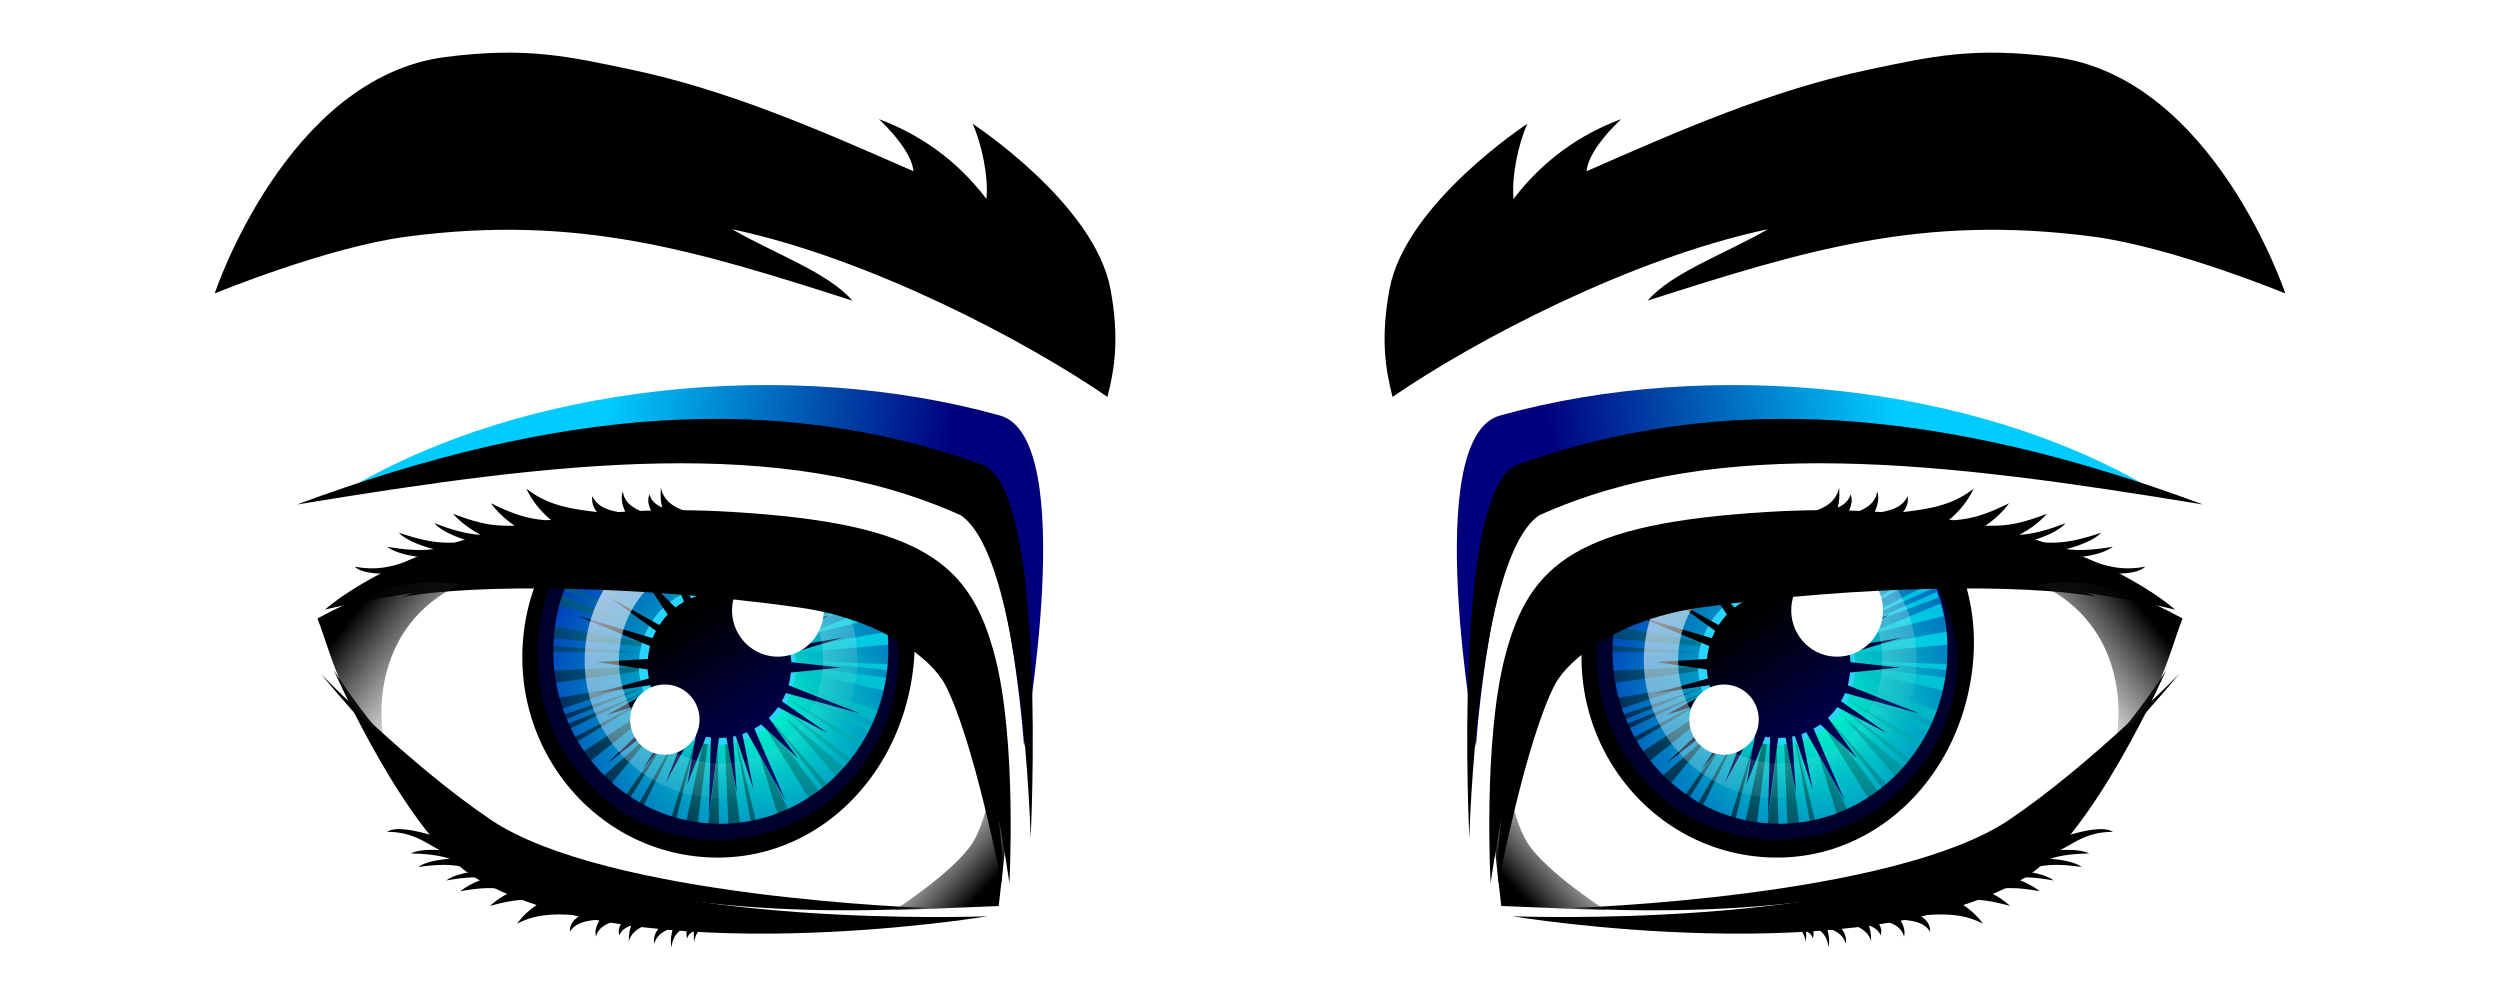 <svg xmlns="http://www.w3.org/2000/svg" xmlns:xlink="http://www.w3.org/1999/xlink" viewBox="0 0 550 220"><defs><linearGradient id="a"><stop offset="0" stop-color="#0cf"/><stop offset="1" stop-color="#00007c"/></linearGradient><linearGradient xlink:href="#g" id="B" gradientUnits="userSpaceOnUse" x1="171.933" y1="487.981" x2="187.562" y2="487.049"/><linearGradient id="e"><stop offset="0" stop-color="navy"/><stop offset="1"/></linearGradient><linearGradient id="d"><stop offset="0" stop-color="#0ff"/><stop offset="1"/></linearGradient><linearGradient id="f"><stop offset="0" stop-color="#fff"/><stop offset="1" stop-color="#fff" stop-opacity="0"/></linearGradient><linearGradient id="c"><stop offset="0" stop-color="#0fc"/><stop offset="1" stop-color="#03b"/></linearGradient><linearGradient xlink:href="#b" id="A" gradientUnits="userSpaceOnUse" x1="178.637" y1="489.134" x2="196" y2="489.8"/><linearGradient xlink:href="#a" id="z" gradientUnits="userSpaceOnUse" x1="128.718" y1="916.201" x2="204.922" y2="921.055"/><linearGradient xlink:href="#f" id="y" gradientUnits="userSpaceOnUse" gradientTransform="translate(-7.366 -12.652) scale(1.028)" x1="242.05" y1="442.53" x2="280.31" y2="489.85"/><linearGradient xlink:href="#e" id="x" gradientUnits="userSpaceOnUse" x1="284" y1="499.86" x2="256" y2="461.36"/><linearGradient xlink:href="#d" id="w" gradientUnits="userSpaceOnUse" gradientTransform="matrix(-.916 .167 .164 .933 424.74 -12.678)" x1="239.84" y1="458.21" x2="280.78" y2="499.29"/><linearGradient xlink:href="#g" id="t" gradientUnits="userSpaceOnUse" x1="171.933" y1="487.981" x2="187.562" y2="487.049"/><linearGradient id="g"><stop offset="0"/><stop offset="1" stop-color="#333" stop-opacity="0"/></linearGradient><linearGradient xlink:href="#b" id="q" gradientUnits="userSpaceOnUse" x1="178.637" y1="489.134" x2="196" y2="489.8"/><linearGradient id="b"><stop offset="0"/><stop offset="1" stop-color="#333" stop-opacity="0"/></linearGradient><linearGradient xlink:href="#d" id="i" gradientUnits="userSpaceOnUse" gradientTransform="matrix(-.916 .167 .164 .933 424.74 -12.678)" x1="239.84" y1="458.21" x2="280.78" y2="499.29"/><linearGradient xlink:href="#e" id="l" gradientUnits="userSpaceOnUse" x1="284" y1="499.86" x2="256" y2="461.36"/><linearGradient xlink:href="#f" id="m" gradientUnits="userSpaceOnUse" gradientTransform="translate(-7.366 -12.652) scale(1.028)" x1="242.05" y1="442.53" x2="280.31" y2="489.85"/><linearGradient xlink:href="#a" id="n" gradientUnits="userSpaceOnUse" x1="128.718" y1="916.201" x2="204.922" y2="921.055"/><filter id="u" x="-.105" width="1.209" y="-.104" height="1.208"><feGaussianBlur stdDeviation=".924"/></filter><filter id="p"><feGaussianBlur stdDeviation="2.017"/></filter><filter id="o"><feGaussianBlur stdDeviation="2.832"/></filter><filter id="s"><feGaussianBlur stdDeviation="2.489"/></filter><filter id="r" height="1.395" width="1.374" color-interpolation-filters="sRGB" y="-.197" x="-.187"><feGaussianBlur stdDeviation="2.036"/></filter><filter id="j" color-interpolation-filters="sRGB"><feGaussianBlur stdDeviation=".825"/></filter><filter id="k" color-interpolation-filters="sRGB"><feGaussianBlur stdDeviation=".779"/></filter><radialGradient xlink:href="#c" id="v" gradientUnits="userSpaceOnUse" gradientTransform="matrix(1.29 .005 -.005 1.214 -75.886 -105.35)" cx="270.65" cy="481.92" r="40.812"/><radialGradient xlink:href="#c" id="h" gradientUnits="userSpaceOnUse" gradientTransform="matrix(1.29 .005 -.005 1.214 -75.886 -105.35)" cx="270.65" cy="481.92" r="40.812"/></defs><path d="M262.34 442.56c-13.252-.035-26.153 6.66-38.438 14.719a40.704 40.704 0 00-2.125 12.938c0 22.541 18.272 40.812 40.812 40.812 22.541 0 40.812-18.272 40.812-40.812 0-5.515-1.08-10.763-3.063-15.562-9.311-7.117-21.64-12.05-38-12.094z" fill="url(#h)" transform="matrix(1.014 .069 -.069 1.026 -75.18 -355.879)"/><path d="M257 442.82c.288-.053.575-.079.864-.126L261 463.396l-4.945-20.372c.32-.063.622-.144.945-.204zm-3.019.648l3.016 10.667-3.654-10.518c.214-.05.423-.1.638-.149zm5.953-1.055c.405-.044.807-.093 1.212-.125l.086 8.398zm-10.527 2.212l3.758 8.05-5.043-7.622c.43-.136.848-.298 1.285-.428zm13.782-2.42c.624-.018 1.238-.024 1.864-.017l-2.264 21.3zm3.739.027c.236.012.47.05.707.065l-2.494 11.544zm-23.39 4.464l14.134 17.921-16.135-17.072a63.451 63.451 0 012.002-.85zm-3.117 1.343l9.672 10.193-10.492-9.818c.27-.13.546-.248.82-.375zm32.835-5.092c.26.043.52.068.78.115l-5.46 11.956zm-35.92 6.622l9.443 8.172-11.315-7.12c.615-.361 1.233-.709 1.872-1.052zm38.799-6.084c.272.058.55.11.821.172l-6.977 12.137zm-41.987 7.923l13.755 9.48-14.665-8.894c.303-.197.6-.394.91-.586zm46.846-6.747c.655.185 1.318.405 1.974.606l-8.779 10.177zm-50.543 9.292l16.423 8.638-17.459-7.868c.34-.263.687-.513 1.035-.77zm-3.333 2.64l19.058 7.609-19.855-6.562.194-.518c.2-.178.399-.354.603-.53zm60.147-9.918c.909.323 1.803.674 2.711 1.02l-22.789 18.666zm-61.286 11.898l17.25 5.78-17.976-3.069zm66.598-9.58l.658 1.04-17.629 11.309zm1.75 2.936l.578 1.12-18.56 9.61zm-69.875 13.789l30.4 3.378-30.67-.59zm70.93-11.757l.49 1.167-19.106 8.485zm1.022 2.392l.907 2.639-17.305 5.415zm-72.211 13.829l20.837.096-20.832 1.192zm73.971-7.961l.489 2.78-30.237 4.746zm-73.639 13.445l30.463-3.467-29.974 6.246zm43.887-5.402l30.583 1.895-.269 2.789zm9.73-.454l20.838-.614.005 1.289zm-34.536 7.659l-16.832 6.844-.907-2.639zm13.16-2.177l-22.878 20.68-1.766-2.127zm-10.132 2.3l-18.838 9.113-.49-1.167zm.477.913l-18.261 10.232-.577-1.12zm19.328-3.27l20.332 23.3-2.113 1.835zm-18.565 4.549l-17.273 11.889-.658-1.04zm13.771-2.482l-1.835 31.119-2.732-.243zm1.758-.257l6.132 30.535-2.698.493zm16.901-1.957l17.622 4.294-.726 2.71zm-3.108.858l19.661 7.08-.457 1.179zm-.63 1.63l18.814 9.104-.56 1.134zm-.994 1.728l17.66 11.346-.67 1.057zm-21.883 5.833l-9.941 18.674-1.088-.607zm-3.738.876l-10.812 14.803-2.11-1.742zm23.54-3.975l14.97 14.77-.849.928zm-18.38 3.806l-8.138 19.57-1.138-.534zm22.065-3.899l14.738 10.751-1.699 2.212zm-18.585 4.973l-3.79 20.903-1.247-.256zm8.1-.544l6.432 20.197-1.198.38zm4.452 1.024l9.075 15.975-2.427 1.314zm-7.974 2.52l1.654 18.394-2.728.143z" opacity=".548" fill="url(#i)" transform="matrix(1.014 .069 -.069 1.026 -75.18 -355.879)"/><path d="M292.72 449.72c3.88 5.772 6.125 12.742 6.125 20.219 0 20.02-16.23 36.25-36.25 36.25s-36.25-16.23-36.25-36.25c0-6.043 1.479-11.74 4.094-16.75a174.868 174.868 0 00-7.063 4.438 41.047 41.047 0 00-1.875 12.312c0 22.689 18.405 41.094 41.094 41.094 22.69 0 41.094-18.405 41.094-41.094 0-5.236-.994-10.24-2.78-14.844-2.504-1.963-5.217-3.786-8.188-5.375z" transform="matrix(1.014 .069 -.071 1.05 -74.328 -368.47)" fill="#00002d" filter="url(#j)"/><path transform="matrix(1.107 .075 -.076 1.121 -89.591 -397.228)" d="M271.198 467.81c0 8.601-6.973 15.574-15.574 15.574-8.601 0-15.574-6.973-15.574-15.574 0-8.601 6.973-15.574 15.574-15.574 8.601 0 15.574 6.973 15.574 15.574z" fill="#2ad4ff" filter="url(#k)"/><path d="M262.25 439.59l-.688 16.688c-.557.028-1.115.103-1.656.187l-3.312-11.5 1.875 11.812c-.212.055-.417.094-.625.157l-4.84-10.97 3.469 11.469c-.413.168-.825.36-1.22.562l-8.874-14.03 7.406 14.874c-.628.414-1.22.846-1.781 1.344l-8.406-7.219 6.843 8.844a15.346 15.346 0 00-1.625 2.344l-10.938-5.063 10.281 6.375a15.62 15.62 0 00-.625 1.594l-16.344-3.625 15.906 5.344a15.82 15.82 0 00-.312 2.781l-11.031 1.406 11.156.844c.083.652.214 1.282.375 1.906l-11.438 4 11.875-2.594c.121.335.232.677.375 1l-9.313 5.97 10.406-3.97c.476.754 1 1.467 1.594 2.125l-11.25 12.22 12.45-11.02c.442.393.89.783 1.375 1.124l-6.094 10.5 7.344-9.718c.514.293 1.046.577 1.594.812l-3.75 11.531 5.125-11.03c.24.076.473.152.719.218l-1.156 10.812 3.343-10.375c.349.041.708.045 1.063.062l.687 16.72 1.063-16.72a15.41 15.41 0 001.594-.187l3.062 11.688-1.656-12c.195-.051.402-.066.594-.125l4.625 11.125-3.22-11.656c.337-.14.646-.307.97-.469l9.343 14.094-7.812-14.969c.477-.311.967-.64 1.406-1l8.438 6.719-6.875-8.219a15.764 15.764 0 001.843-2.437l11.062 4.812-10.344-6.125c.285-.586.54-1.188.75-1.812l16.406 3.312-15.938-5c.193-.893.281-1.806.313-2.75l10.656-1.781-10.688-.438c-.067-.625-.205-1.242-.344-1.843l11.22-4.188-11.595 2.813c-.151-.457-.34-.907-.531-1.344l8.906-6.125-9.906 4.219a18.7 18.7 0 00-1.61-2.14l11.16-12.65-12.41 11.37c-.393-.354-.822-.656-1.25-.969l5.75-10.5-6.969 9.687a15.279 15.279 0 00-1.656-.875l3.437-11.438-4.78 10.938a15.55 15.55 0 00-.938-.28l.781-10.97-2.938 10.531c-.288-.034-.581-.044-.875-.062l-1.05-16.73z" fill="url(#l)" transform="matrix(1.014 .069 -.069 1.026 -75.18 -355.879)"/><path d="M171.834 124.063c-5.563-.377-10.383 3.883-10.764 9.512-.381 5.628 3.822 10.498 9.385 10.875 5.562.376 10.383-3.884 10.764-9.512.38-5.628-3.823-10.499-9.385-10.875zm-25.06 26.545c-4.21-.285-7.837 2.92-8.125 7.178-.288 4.26 2.871 7.955 7.08 8.24 4.21.285 7.87-2.95 8.159-7.209.288-4.259-2.905-7.925-7.115-8.21z" fill="#fff"/><path d="M262.6 441.22c-16.312 0-29.511 13.227-29.511 29.539s13.199 29.539 29.511 29.539c16.312 0 29.539-13.227 29.539-29.539S278.912 441.22 262.6 441.22zm0 7.462c12.201 0 22.105 9.876 22.105 22.077 0 12.2-9.905 22.105-22.105 22.105-12.201 0-22.077-9.905-22.077-22.105 0-12.201 9.877-22.077 22.077-22.077z" opacity=".748" fill="url(#m)" transform="matrix(1.014 .069 -.069 1.026 -75.18 -355.879)"/><path d="M192.019 125.26c2.518 5.87 6.059 14.544 5.603 21.39-1.498 22.504-20.474 39.544-42.363 38.04-21.887-1.506-38.432-20.987-36.934-43.493a41.591 41.591 0 014.045-15.31c-1.513.831-3.028 1.654-4.523 2.527a45.377 45.377 0 00-2.834 13.102C113.39 165.88 131.305 186.94 155 188.568c23.696 1.63 42.884-16.914 45.86-41.15 1.082-8.803-.312-15.209-1.849-20.28-2.176-2.242-3.583-3.11-5.403-1.878z"/><g><path d="M213.972 27.225c2.004 4.386 3.527 11.67 3.049 16.545-6.573-8.653-14.773-14.249-23.659-17.56 5.328 5.111 7.416 9.05 7.588 11.461-20.168-8.87-40.68-17.884-62.296-22.4-13.295-2.778-22.65-5.046-40.671-2.725C62.993 17.05 47.23 64.559 47.23 64.559s24.724-10.19 42.295-12.502c37.798-4.972 63.429 3.038 98.002 14.078-5.478-6.246-16.684-10.09-26.477-15.709 30.186 6.389 64.633 24.534 82.59 36.897 1.664-6.515 2.595-13.1.686-23.6-3.44-18.921-30.355-36.498-30.355-36.498z"/><path transform="matrix(.999 .102 -.106 1.014 102.514 -857.712)" d="M227.416 984.963s5.195-67.497-12.789-70.533c-47.367-7.996-104.242 3.673-140.277 30.037 55.884-12.89 100.177-24.055 131.785-15.37 13.426 10.813 21.281 55.866 21.281 55.866z" fill="url(#n)" filter="url(#o)"/><path d="M226.74 184.36s3.896-77-10.706-82.194c-45.172-16.067-92.94-12.586-150.716 8.831 57.438-9.467 106.603-15.414 146.086 2.38 13.83 9.573 15.335 70.984 15.335 70.984z"/><g><path transform="matrix(.906 .147 -.141 .835 142.018 -680.66)" d="M226.443 1014.522s-76.427 10.732-106.804-4.426C97.878 999.236 73.63 979.75 73.63 979.75s29.008 27.471 44.897 35.066c37.283 18.064 107.916-.295 107.916-.295z" filter="url(#p)"/><path d="M217.274 201.577s-75.657 3.012-107.475-16.32c-20.725-12.59-36.326-37.751-36.326-37.751s16.131 36.8 31.27 45.709c35.498 21.143 112.53 8.362 112.53 8.362z"/><path transform="matrix(-.914 -.786 .703 -.82 39.347 733.58)" d="M188.819 469.41l-13.955 14.511c3.988 6.38 10.317 18.392 18.342 23.554 0 0-6.408-10.977-7.215-17.283-.885-6.914 2.828-20.781 2.828-20.781z" fill="url(#q)" filter="url(#r)"/><path transform="matrix(.973 .099 -.099 .949 16.93 -1.071)" d="M163.953 114.36c-30.012.53-58.742 5.747-77.026 16.078 15.971-4.752 52.517-8.217 88.941-6.822 18.314.702 30.768 8.482 34.536 14.403 7.7 12.1 17.221 44.169 17.221 44.169s-.133-2.465-.438-6.25c-1.108-4.411-5.623-34.083-12.72-45.233-3.768-5.921-15.684-15.518-33.998-16.22-3.734-.142-12.861-.188-16.516-.124z" filter="url(#s)"/><path d="M222.068 194.333s1.711-31.283-3.215-50.063c-5.34-20.356-15.871-29.112-57.753-31.646-62.164-3.76-89.602 21.488-89.602 21.488s50.703-12.849 109.898-4.534c18.146 2.55 26.501 12.953 29.643 19.166 6.42 12.696 11.029 45.589 11.029 45.589z"/><path d="M145.392 107.244c-.077 1.504-.116 2.99.325 4.419-1.434-.602-2.448-1.522-2.84-2.902-.737 1.99.36 3.323.844 4.875l2.53-.768c.245.444.513.882.901 1.305l4.679-1.482c-3.618-.837-5.867-2.587-6.44-5.447zm-8.38.825c-.547 1.842.002 3.344.691 4.829.08.171.147.35.229.52-.39-.046-.8-.107-1.178-.15l.95-.37c-2.731-.373-6.064-.863-7.399-3.772-.164 1.477.259 2.594 1.046 3.528-6.306-.733-11.087-1.618-15.547-5.162 1.07 2.364 3.018 4.984 5.641 7.075-3.97-.316-6.758-.558-13.452-3.86 1.246 1.71 3.04 3.487 5.233 4.95-3.866.043-6.706.001-13.55-2.626 1.48 1.68 3.591 3.346 6.085 4.632-2.587-.165-5.403-.724-10.195-2.564 1.532 1.739 4.754 3.103 8.212 4.103-5.298.194-7.765.799-16.033-2.008 1.492 1.564 4.442 2.756 7.667 3.612-2.512.322-5.33.307-10.25-.517 1.57 1.184 4.269 1.9 7.24 2.263-4.075 1.207-7.861 3.352-14.356 2.112 2.294 2.31 10.18 1.483 14.127 1.005l2.098-2.958c2.505.19 5.066.19 7.22.052l.637-.681c.452.056.908.125 1.333.167l3.07-2.33a53.7 53.7 0 004.531.835l2.646-1.876 2.7-1.497c1.082.48 2.21.88 3.399 1.155l4.546-2.024c.244.128.496.239.748.356l22.388-2.008a124.94 124.94 0 00-6.952-1.113l1.858-.65c-2.44-1.07-4.968-2.035-5.383-5.028zM88.296 182.42c-1.296-.06-2.418.102-3.13.589 5.593-.007 8.396 2.377 11.587 4.022-2.526-.166-4.88-.004-6.374.732 4.22.09 6.55.512 8.584 1.175-2.815.203-5.452.736-6.942 1.8 7.316-1.03 9.266-.145 13.634.85-3.033.287-5.923.923-7.474 2.125 4.275-.773 6.692-.81 8.866-.54-2.277.676-4.289 1.736-5.788 2.898 6.105-1.105 8.473-.683 11.677-.039-2.056.87-3.821 2.043-5.132 3.267 6.09-1.688 8.424-1.449 11.772-1.087-2.514 1.324-4.555 3.211-5.824 5.007 4.313-2.262 8.482-2.221 13.911-1.827-1.397.872-2.356 1.898-2.274 3.586 1.324-2.234 4.229-2.486 6.614-2.668l-1.813-.753c.72.055 1.412.11 2.181.165-.121.198-.249.39-.368.588-.68 1.138-1.245 2.305-.879 3.773.533-2.34 2.781-3.006 4.956-3.749l-1.276-.456c.81.047 1.599.096 2.467.128-.512 1.19-1.523 2.177-1.003 3.762.418-1.071 1.336-1.742 2.614-2.157-.463 1.104-.516 2.277-.537 3.462.66-2.228 2.709-3.496 5.89-4.007l-3.953-1.38c-.036.03-.068.053-.102.084l-17.186-4.897c-.228.058-.453.12-.676.188l-3.452-2.392c-1.031.043-2.044.185-3.02.413l-1.98-1.669-1.921-1.974a45.684 45.684 0 00-3.89-.008l-2.163-2.43c-.359-.037-.739-.046-1.123-.07l-.442-.66a45.018 45.018 0 00-5.986-1.098l-1.283-2.786c-2.2-.7-5.912-1.835-8.762-1.967zm65.252 19.68c-.26.43-.45.855-.588 1.284l-1.398-.499c-.234 1.182-.848 2.24-.361 3.602.15-.844.74-1.279 1.468-1.638-.073.832-.014 1.659.054 2.49a5.333 5.333 0 011.448-3.132c.166-.064.324-.134.49-.205l-.213-.08a7.569 7.569 0 011.842-1.264l-2.742-.556zm-13.645-.044a5.342 5.342 0 00-.495.608l-2.074-.652c.832.03 1.678.034 2.569.044zm8.555.8c-.11.373-.24.773-.361 1.21-.39 1.393-.72 3.034-.336 4.349.151-2.22 1.207-3.254 2.59-4.303l-1.893-1.257zm-.361 1.21l-2.448-.686c-1.16 1.229-1.98 2.426-1.739 4.254.69-2.269 2.61-2.993 4.187-3.569z"/></g><path d="M183.86 478.481c-5.246-.642-11.186 5.948-15.209 9.298 5.07 11.032 8.628 12.605 12.468 15-5.008-9.404-1.437-18.844 2.74-24.298z" transform="matrix(1.481 .906 .873 -1.259 -605.76 597.373)" fill="url(#t)" filter="url(#u)"/></g><g><path d="M262.34 442.56c-13.252-.035-26.153 6.66-38.438 14.719a40.704 40.704 0 00-2.125 12.938c0 22.541 18.272 40.812 40.812 40.812 22.541 0 40.812-18.272 40.812-40.812 0-5.515-1.08-10.763-3.063-15.562-9.311-7.117-21.64-12.05-38-12.094z" fill="url(#v)" transform="matrix(1.014 .069 -.069 1.026 157.842 -355.879)"/><path d="M257 442.82c.288-.053.575-.079.864-.126L261 463.396l-4.945-20.372c.32-.063.622-.144.945-.204zm-3.019.648l3.016 10.667-3.654-10.518c.214-.05.423-.1.638-.149zm5.953-1.055c.405-.044.807-.093 1.212-.125l.086 8.398zm-10.527 2.212l3.758 8.05-5.043-7.622c.43-.136.848-.298 1.285-.428zm13.782-2.42c.624-.018 1.238-.024 1.864-.017l-2.264 21.3zm3.739.027c.236.012.47.05.707.065l-2.494 11.544zm-23.39 4.464l14.134 17.921-16.135-17.072a63.451 63.451 0 012.002-.85zm-3.117 1.343l9.672 10.193-10.492-9.818c.27-.13.546-.248.82-.375zm32.835-5.092c.26.043.52.068.78.115l-5.46 11.956zm-35.92 6.622l9.443 8.172-11.315-7.12c.615-.361 1.233-.709 1.872-1.052zm38.799-6.084c.272.058.55.11.821.172l-6.977 12.137zm-41.987 7.923l13.755 9.48-14.665-8.894c.303-.197.6-.394.91-.586zm46.846-6.747c.655.185 1.318.405 1.974.606l-8.779 10.177zm-50.543 9.292l16.423 8.638-17.459-7.868c.34-.263.687-.513 1.035-.77zm-3.333 2.64l19.058 7.609-19.855-6.562.194-.518c.2-.178.399-.354.603-.53zm60.147-9.918c.909.323 1.803.674 2.711 1.02l-22.789 18.666zm-61.286 11.898l17.25 5.78-17.976-3.069zm66.598-9.58l.658 1.04-17.629 11.309zm1.75 2.936l.578 1.12-18.56 9.61zm-69.875 13.789l30.4 3.378-30.67-.59zm70.93-11.757l.49 1.167-19.106 8.485zm1.022 2.392l.907 2.639-17.305 5.415zm-72.211 13.829l20.837.096-20.832 1.192zm73.971-7.961l.489 2.78-30.237 4.746zm-73.639 13.445l30.463-3.467-29.974 6.246zm43.887-5.402l30.583 1.895-.269 2.789zm9.73-.454l20.838-.614.005 1.289zm-34.536 7.659l-16.832 6.844-.907-2.639zm13.16-2.177l-22.878 20.68-1.766-2.127zm-10.132 2.3l-18.838 9.113-.49-1.167zm.477.913l-18.261 10.232-.577-1.12zm19.328-3.27l20.332 23.3-2.113 1.835zm-18.565 4.549l-17.273 11.889-.658-1.04zm13.771-2.482l-1.835 31.119-2.732-.243zm1.758-.257l6.132 30.535-2.698.493zm16.901-1.957l17.622 4.294-.726 2.71zm-3.108.858l19.661 7.08-.457 1.179zm-.63 1.63l18.814 9.104-.56 1.134zm-.994 1.728l17.66 11.346-.67 1.057zm-21.883 5.833l-9.941 18.674-1.088-.607zm-3.738.876l-10.812 14.803-2.11-1.742zm23.54-3.975l14.97 14.77-.849.928zm-18.38 3.806l-8.138 19.57-1.138-.534zm22.065-3.899l14.738 10.751-1.699 2.212zm-18.585 4.973l-3.79 20.903-1.247-.256zm8.1-.544l6.432 20.197-1.198.38zm4.452 1.024l9.075 15.975-2.427 1.314zm-7.974 2.52l1.654 18.394-2.728.143z" opacity=".548" fill="url(#w)" transform="matrix(1.014 .069 -.069 1.026 157.842 -355.879)"/><path transform="matrix(1.014 .069 -.071 1.05 158.694 -368.47)" d="M292.72 449.72c3.88 5.772 6.125 12.742 6.125 20.219 0 20.02-16.23 36.25-36.25 36.25s-36.25-16.23-36.25-36.25c0-6.043 1.479-11.74 4.094-16.75a174.868 174.868 0 00-7.063 4.438 41.047 41.047 0 00-1.875 12.312c0 22.689 18.405 41.094 41.094 41.094 22.69 0 41.094-18.405 41.094-41.094 0-5.236-.994-10.24-2.78-14.844-2.504-1.963-5.217-3.786-8.188-5.375z" fill="#00002d" filter="url(#j)"/><path transform="matrix(1.107 .075 -.076 1.121 143.43 -397.228)" d="M271.198 467.81c0 8.601-6.973 15.574-15.574 15.574-8.601 0-15.574-6.973-15.574-15.574 0-8.601 6.973-15.574 15.574-15.574 8.601 0 15.574 6.973 15.574 15.574z" fill="#2ad4ff" filter="url(#k)"/><path d="M262.25 439.59l-.688 16.688c-.557.028-1.115.103-1.656.187l-3.312-11.5 1.875 11.812c-.212.055-.417.094-.625.157l-4.84-10.97 3.469 11.469c-.413.168-.825.36-1.22.562l-8.874-14.03 7.406 14.874c-.628.414-1.22.846-1.781 1.344l-8.406-7.219 6.843 8.844a15.346 15.346 0 00-1.625 2.344l-10.938-5.063 10.281 6.375a15.62 15.62 0 00-.625 1.594l-16.344-3.625 15.906 5.344a15.82 15.82 0 00-.312 2.781l-11.031 1.406 11.156.844c.083.652.214 1.282.375 1.906l-11.438 4 11.875-2.594c.121.335.232.677.375 1l-9.313 5.97 10.406-3.97c.476.754 1 1.467 1.594 2.125l-11.25 12.22 12.45-11.02c.442.393.89.783 1.375 1.124l-6.094 10.5 7.344-9.718c.514.293 1.046.577 1.594.812l-3.75 11.531 5.125-11.03c.24.076.473.152.719.218l-1.156 10.812 3.343-10.375c.349.041.708.045 1.063.062l.687 16.72 1.063-16.72a15.41 15.41 0 001.594-.187l3.062 11.688-1.656-12c.195-.051.402-.066.594-.125l4.625 11.125-3.22-11.656c.337-.14.646-.307.97-.469l9.343 14.094-7.812-14.969c.477-.311.967-.64 1.406-1l8.438 6.719-6.875-8.219a15.764 15.764 0 001.843-2.437l11.062 4.812-10.344-6.125c.285-.586.54-1.188.75-1.812l16.406 3.312-15.938-5c.193-.893.281-1.806.313-2.75l10.656-1.781-10.688-.438c-.067-.625-.205-1.242-.344-1.843l11.22-4.188-11.595 2.813c-.151-.457-.34-.907-.531-1.344l8.906-6.125-9.906 4.219a18.7 18.7 0 00-1.61-2.14l11.16-12.65-12.41 11.37c-.393-.354-.822-.656-1.25-.969l5.75-10.5-6.969 9.687a15.279 15.279 0 00-1.656-.875l3.437-11.438-4.78 10.938a15.55 15.55 0 00-.938-.28l.781-10.97-2.938 10.531c-.288-.034-.581-.044-.875-.062l-1.05-16.73z" fill="url(#x)" transform="matrix(1.014 .069 -.069 1.026 157.842 -355.879)"/><path d="M404.856 124.063c-5.563-.377-10.383 3.883-10.764 9.512-.381 5.628 3.822 10.498 9.385 10.875 5.562.376 10.383-3.884 10.764-9.512.38-5.628-3.823-10.499-9.385-10.875zm-25.06 26.545c-4.21-.285-7.837 2.92-8.125 7.178-.288 4.26 2.871 7.955 7.08 8.24 4.21.285 7.87-2.95 8.159-7.209.288-4.259-2.905-7.925-7.115-8.21z" fill="#fff"/><path d="M262.6 441.22c-16.312 0-29.511 13.227-29.511 29.539s13.199 29.539 29.511 29.539c16.312 0 29.539-13.227 29.539-29.539S278.912 441.22 262.6 441.22zm0 7.462c12.201 0 22.105 9.876 22.105 22.077 0 12.2-9.905 22.105-22.105 22.105-12.201 0-22.077-9.905-22.077-22.105 0-12.201 9.877-22.077 22.077-22.077z" opacity=".748" fill="url(#y)" transform="matrix(1.014 .069 -.069 1.026 157.842 -355.879)"/><path d="M425.041 125.26c2.518 5.87 6.059 14.544 5.603 21.39-1.498 22.504-20.474 39.544-42.363 38.04-21.887-1.506-38.432-20.987-36.934-43.493a41.591 41.591 0 014.045-15.31c-1.513.831-3.028 1.654-4.523 2.527a45.377 45.377 0 00-2.834 13.102c-1.623 24.364 16.292 45.423 39.988 47.052 23.696 1.63 42.884-16.914 45.86-41.15 1.082-8.803-.312-15.209-1.849-20.28-2.176-2.242-3.583-3.11-5.403-1.878z"/><g><path d="M336.028 27.225c-2.004 4.386-3.527 11.67-3.049 16.545 6.573-8.653 14.773-14.249 23.659-17.56-5.328 5.111-7.416 9.05-7.588 11.461 20.168-8.87 40.68-17.884 62.296-22.4 13.295-2.778 22.65-5.046 40.671-2.725 34.99 4.505 50.752 52.013 50.752 52.013s-24.724-10.19-42.295-12.502c-37.798-4.972-63.429 3.038-98.002 14.078 5.478-6.246 16.684-10.09 26.477-15.709-30.186 6.389-64.633 24.534-82.59 36.897-1.664-6.515-2.595-13.1-.686-23.6 3.44-18.921 30.355-36.498 30.355-36.498z"/><path d="M227.416 984.963s5.195-67.497-12.789-70.533c-47.367-7.996-104.242 3.673-140.277 30.037 55.884-12.89 100.177-24.055 131.785-15.37 13.426 10.813 21.281 55.866 21.281 55.866z" transform="matrix(-.999 .102 .106 1.014 447.486 -857.712)" fill="url(#z)" filter="url(#o)"/><path d="M323.26 184.36s-3.896-77 10.706-82.194c45.172-16.067 92.94-12.586 150.716 8.831-57.438-9.467-106.603-15.414-146.086 2.38-13.83 9.573-15.335 70.984-15.335 70.984z"/><g><path d="M226.443 1014.522s-76.427 10.732-106.804-4.426C97.878 999.236 73.63 979.75 73.63 979.75s29.008 27.471 44.897 35.066c37.283 18.064 107.916-.295 107.916-.295z" transform="matrix(-.906 .147 .141 .835 407.982 -680.66)" filter="url(#p)"/><path d="M332.726 201.577s75.657 3.012 107.475-16.32c20.725-12.59 36.326-37.751 36.326-37.751s-16.131 36.8-31.27 45.709c-35.498 21.143-112.53 8.362-112.53 8.362z"/><path d="M188.819 469.41l-13.955 14.511c3.988 6.38 10.317 18.392 18.342 23.554 0 0-6.408-10.977-7.215-17.283-.885-6.914 2.828-20.781 2.828-20.781z" transform="matrix(.914 -.786 -.703 -.82 510.653 733.58)" fill="url(#A)" filter="url(#r)"/><path d="M163.953 114.36c-30.012.53-58.742 5.747-77.026 16.078 15.971-4.752 52.517-8.217 88.941-6.822 18.314.702 30.768 8.482 34.536 14.403 7.7 12.1 17.221 44.169 17.221 44.169s-.133-2.465-.438-6.25c-1.108-4.411-5.623-34.083-12.72-45.233-3.768-5.921-15.684-15.518-33.998-16.22-3.734-.142-12.861-.188-16.516-.124z" transform="matrix(-.973 .099 .099 .949 533.07 -1.071)" filter="url(#s)"/><path d="M327.932 194.333s-1.711-31.283 3.215-50.063c5.34-20.356 15.871-29.112 57.753-31.646 62.164-3.76 89.602 21.488 89.602 21.488s-50.703-12.849-109.898-4.534c-18.146 2.55-26.501 12.953-29.643 19.166-6.42 12.696-11.029 45.589-11.029 45.589z"/><path d="M404.608 107.244c.077 1.504.116 2.99-.325 4.419 1.434-.602 2.448-1.522 2.84-2.902.737 1.99-.36 3.323-.844 4.875l-2.53-.768c-.245.444-.513.882-.901 1.305l-4.679-1.482c3.618-.837 5.867-2.587 6.44-5.447zm8.38.825c.547 1.842-.002 3.344-.691 4.829-.08.171-.147.35-.229.52.39-.046.8-.107 1.178-.15l-.95-.37c2.731-.373 6.064-.863 7.399-3.772.164 1.477-.259 2.594-1.046 3.528 6.306-.733 11.087-1.618 15.547-5.162-1.07 2.364-3.018 4.984-5.641 7.075 3.97-.316 6.758-.558 13.452-3.86-1.246 1.71-3.04 3.487-5.233 4.95 3.866.043 6.706.001 13.55-2.626-1.48 1.68-3.591 3.346-6.085 4.632 2.587-.165 5.403-.724 10.195-2.564-1.532 1.739-4.754 3.103-8.212 4.103 5.298.194 7.765.799 16.033-2.008-1.492 1.564-4.442 2.756-7.667 3.612 2.512.322 5.33.307 10.25-.517-1.57 1.184-4.269 1.9-7.24 2.263 4.075 1.207 7.861 3.352 14.356 2.112-2.294 2.31-10.18 1.483-14.127 1.005l-2.098-2.958c-2.505.19-5.066.19-7.22.052l-.637-.681c-.452.056-.908.125-1.333.167l-3.07-2.33a53.7 53.7 0 01-4.531.835l-2.646-1.876-2.7-1.497c-1.082.48-2.21.88-3.399 1.155l-4.546-2.024c-.244.128-.496.239-.748.356l-22.388-2.008a124.94 124.94 0 016.952-1.113l-1.858-.65c2.44-1.07 4.968-2.035 5.383-5.028zM461.704 182.42c1.296-.06 2.418.102 3.13.589-5.593-.007-8.396 2.377-11.587 4.022 2.526-.166 4.88-.004 6.374.732-4.22.09-6.55.512-8.584 1.175 2.815.203 5.452.736 6.942 1.8-7.316-1.03-9.266-.145-13.634.85 3.033.287 5.923.923 7.474 2.125-4.275-.773-6.692-.81-8.866-.54 2.277.676 4.289 1.736 5.788 2.898-6.105-1.105-8.473-.683-11.677-.039 2.056.87 3.821 2.043 5.132 3.267-6.09-1.688-8.424-1.449-11.772-1.087 2.514 1.324 4.555 3.211 5.824 5.007-4.313-2.262-8.482-2.221-13.911-1.827 1.397.872 2.356 1.898 2.274 3.586-1.324-2.234-4.229-2.486-6.614-2.668l1.813-.753c-.72.055-1.412.11-2.181.165.121.198.249.39.368.588.68 1.138 1.245 2.305.879 3.773-.533-2.34-2.781-3.006-4.956-3.749l1.276-.456c-.81.047-1.599.096-2.467.128.512 1.19 1.523 2.177 1.003 3.762-.418-1.071-1.336-1.742-2.614-2.157.463 1.104.516 2.277.537 3.462-.66-2.228-2.709-3.496-5.89-4.007l3.953-1.38c.036.03.068.053.102.084l17.186-4.897c.228.058.453.12.676.188l3.452-2.392c1.031.043 2.044.185 3.02.413l1.98-1.669 1.921-1.974a45.684 45.684 0 013.89-.008l2.163-2.43c.359-.037.739-.046 1.123-.07l.442-.66a45.018 45.018 0 015.986-1.098l1.283-2.786c2.2-.7 5.912-1.835 8.762-1.967zm-65.252 19.68c.26.43.45.855.588 1.284l1.398-.499c.234 1.182.848 2.24.361 3.602-.15-.844-.74-1.279-1.468-1.638.073.832.014 1.659-.054 2.49a5.333 5.333 0 00-1.448-3.132c-.166-.064-.324-.134-.49-.205l.213-.08a7.569 7.569 0 00-1.842-1.264l2.742-.556zm13.645-.044c.188.198.351.402.495.608l2.074-.652c-.832.03-1.678.034-2.569.044zm-8.555.8c.11.373.24.773.361 1.21.39 1.393.72 3.034.336 4.349-.151-2.22-1.207-3.254-2.59-4.303l1.893-1.257zm.361 1.21l2.448-.686c1.16 1.229 1.98 2.426 1.739 4.254-.69-2.269-2.61-2.993-4.187-3.569z"/></g><path transform="matrix(-1.481 .906 -.873 -1.259 1155.76 597.373)" d="M183.86 478.481c-5.246-.642-11.186 5.948-15.209 9.298 5.07 11.032 8.628 12.605 12.468 15-5.008-9.404-1.437-18.844 2.74-24.298z" fill="url(#B)" filter="url(#u)"/></g></g></svg>
